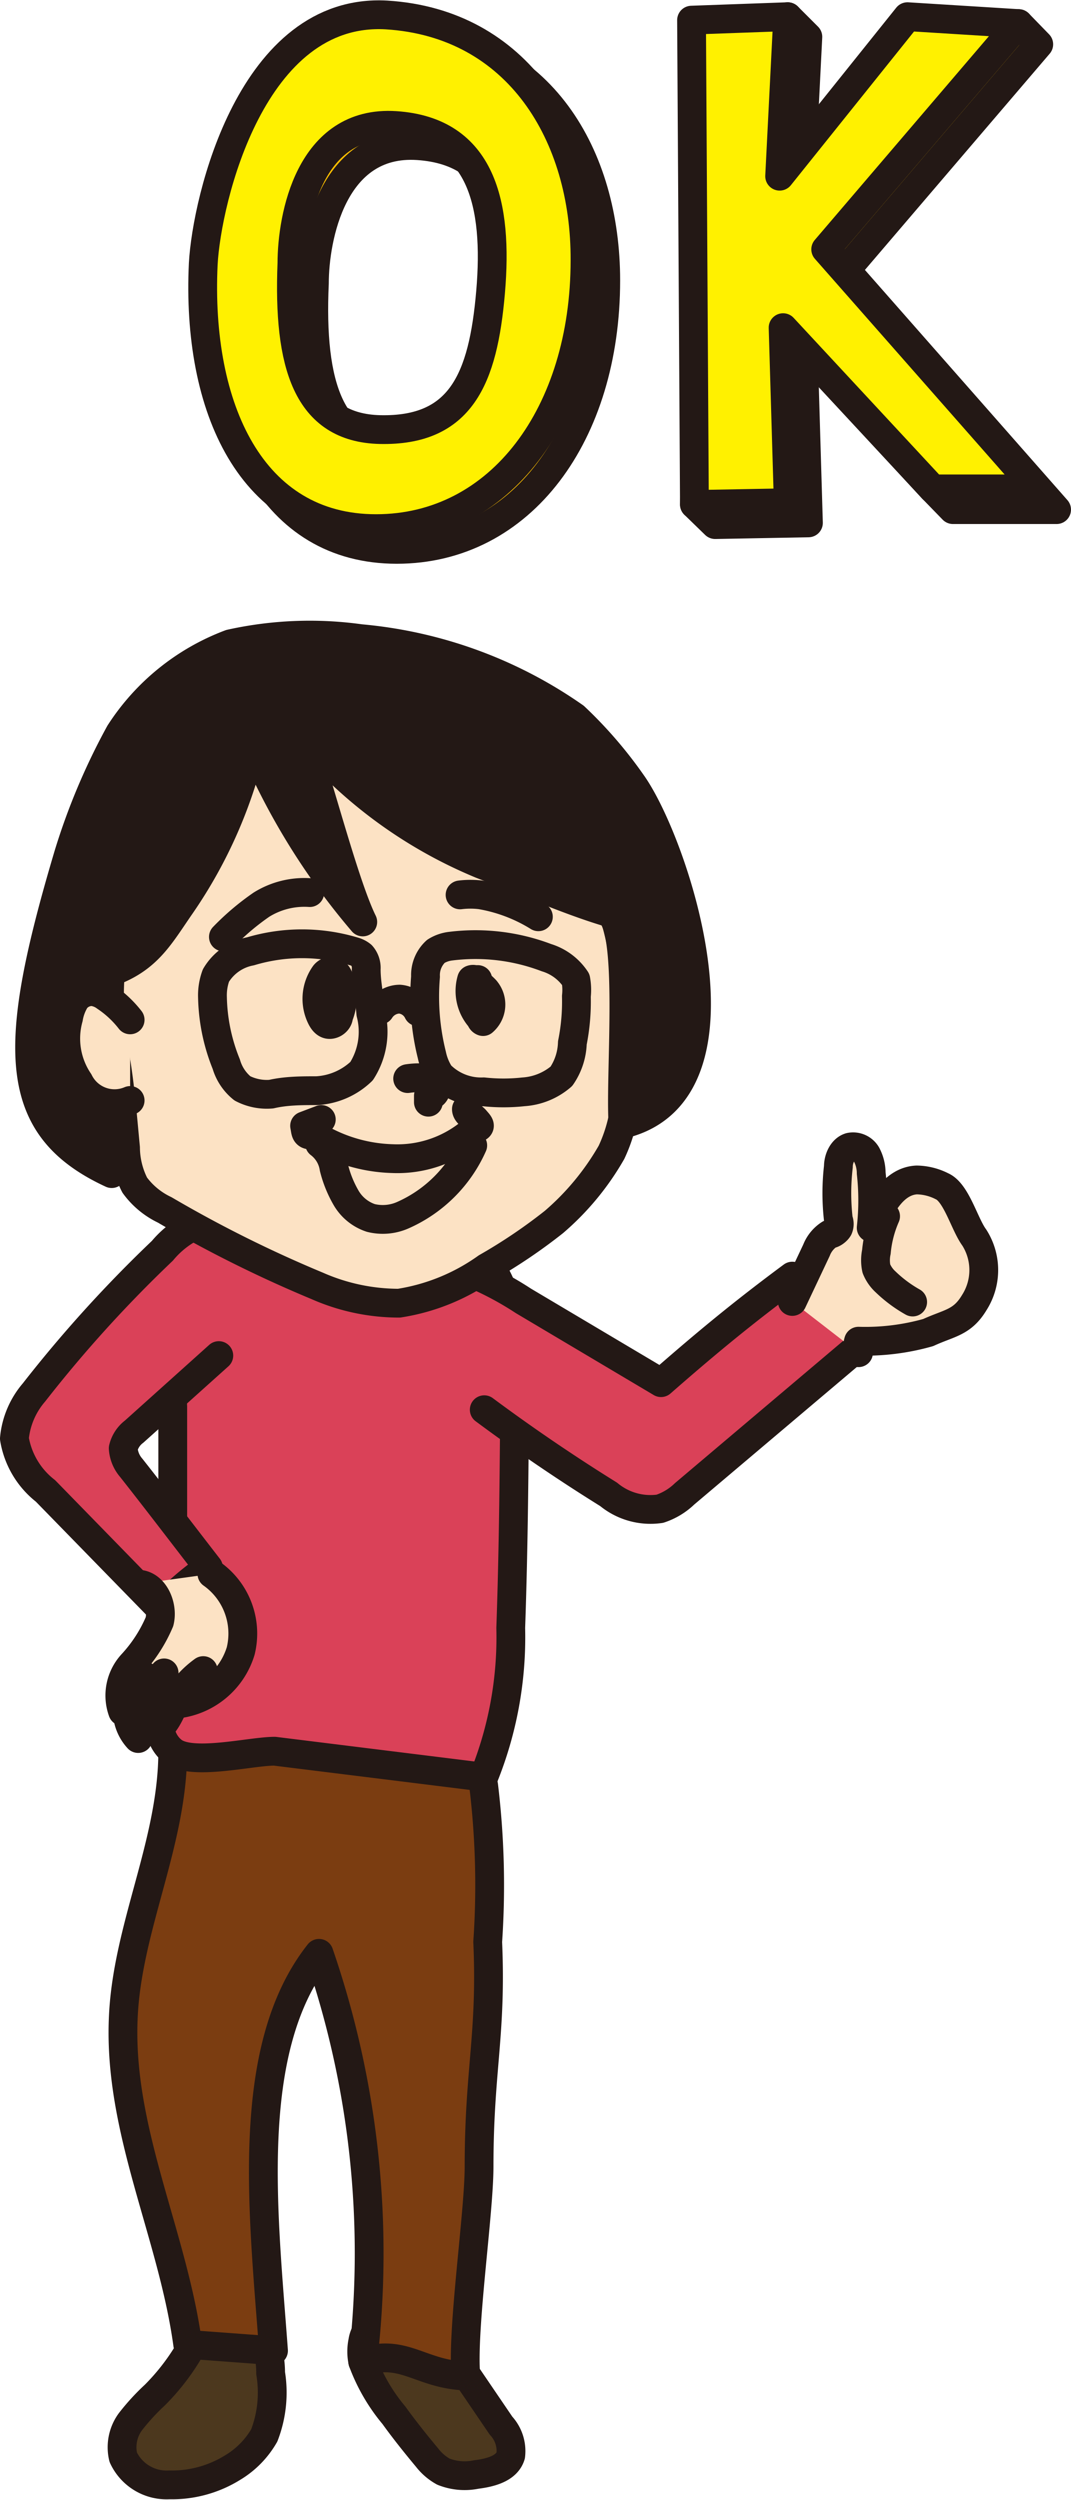 <svg xmlns="http://www.w3.org/2000/svg" width="6.56mm" height="15.31mm" viewBox="0 0 18.6 43.39"><defs><style>.cls-1{fill:#4c381e;}.cls-1,.cls-2,.cls-3,.cls-4,.cls-5,.cls-6,.cls-7,.cls-8{stroke:#231815;stroke-linecap:round;stroke-linejoin:round;stroke-width:0.5px;}.cls-2{fill:#7b3d11;}.cls-3{fill:#da4158;}.cls-4{fill:#fce2c4;}.cls-5{fill:none;}.cls-6{fill:#231815;}.cls-7{fill:#fabe00;}.cls-8{fill:#fff100;}</style></defs><g id="レイヤー_2" data-name="レイヤー 2"><g id="ガイド"><path class="cls-1" d="M7.11,40.17a.49.49,0,0,1,.21,0,.58.58,0,0,1,.19.19L8.7,42.11a.65.65,0,0,1,.17.52c-.07.23-.36.3-.6.33a1,1,0,0,1-.57-.05.92.92,0,0,1-.28-.24c-.2-.24-.4-.49-.58-.74A3.15,3.15,0,0,1,6.3,41a.85.85,0,0,1,0-.35C6.35,40.3,6.76,40.17,7.11,40.17Z"/><path class="cls-1" d="M4.7,41.2a1.63,1.63,0,0,0-.12-.62.63.63,0,0,0-.48-.39.63.63,0,0,0-.51.22,2.61,2.61,0,0,0-.34.46,3.89,3.89,0,0,1-.56.71,3.8,3.8,0,0,0-.43.47.75.75,0,0,0-.12.61.83.83,0,0,0,.8.48,2,2,0,0,0,1.1-.3,1.55,1.55,0,0,0,.55-.56A2.07,2.07,0,0,0,4.7,41.2Z"/><path class="cls-2" d="M3,30.4C3,32,2.2,33.47,2.14,35.05,2.06,37,3,38.79,3.26,40.7l1.49.11c-.17-2.34-.53-5.23.79-6.9A16,16,0,0,1,6.3,41c.72-.23,1,.22,1.79.25-.07-.82.23-2.82.23-3.64,0-1.68.22-2.29.15-3.9A14.42,14.42,0,0,0,8.4,31a1,1,0,0,0-.15-.38,1.19,1.19,0,0,0-.43-.3,15,15,0,0,0-3.39-1,1.23,1.23,0,0,0-1.2.21A1.41,1.41,0,0,0,3,30.4Z"/><path class="cls-3" d="M8.4,30.85a6.48,6.48,0,0,0,.47-2.59c.05-1.42.06-2.85.07-4.27,0-.9-.09-2-.89-2.41a2.59,2.59,0,0,0-.78-.22l-1.76-.28a1.65,1.65,0,0,0-.91,0,1.6,1.6,0,0,0-.49.41,4.1,4.1,0,0,0-.84,1.15A4.5,4.5,0,0,0,3,24.42L3,28.1c0,.7-.55,1.87,0,2.3.33.26,1.35,0,1.77,0Z"/><path class="cls-3" d="M4.38,21.67c0-.34-.39-.56-.72-.5a1.66,1.66,0,0,0-.84.54A22.61,22.61,0,0,0,.59,24.17a1.43,1.43,0,0,0-.34.8,1.45,1.45,0,0,0,.54.91l2,2.05a5.17,5.17,0,0,1,.83-.72c-.45-.58-.89-1.16-1.34-1.73a.57.57,0,0,1-.14-.34.51.51,0,0,1,.19-.29L3.8,23.53"/><path class="cls-4" d="M3.68,27.32a1.27,1.27,0,0,1,.5,1.34,1.31,1.31,0,0,1-1.1.92A2.32,2.32,0,0,1,3.53,29a1.65,1.65,0,0,0-.52.62c-.09.18-.19.43-.4.42a1.29,1.29,0,0,1,.24-1,4.52,4.52,0,0,1-.45,1.14.72.72,0,0,1,.12-1.08l-.39.61a.81.81,0,0,1,.16-.82,2.54,2.54,0,0,0,.48-.74c.07-.28-.1-.66-.39-.65"/><path class="cls-3" d="M8.09,22.06a5.59,5.59,0,0,1,1,.52L11.48,24c.8-.7,1.43-1.22,2.28-1.85A4.15,4.15,0,0,1,15,23.3l-3.11,2.63a1.13,1.13,0,0,1-.43.26,1.14,1.14,0,0,1-.89-.25q-1.11-.69-2.16-1.47l0,0"/><path class="cls-4" d="M13.76,22.59l.42-.89a.58.58,0,0,1,.23-.28c.05,0,.12-.05.15-.1a.19.19,0,0,0,0-.15,4,4,0,0,1,0-.92c0-.14.07-.3.2-.34a.27.27,0,0,1,.29.13.69.69,0,0,1,.08.32,4.32,4.32,0,0,1,0,.95c.16-.38.39-.81.79-.83a1,1,0,0,1,.44.11c.25.11.39.66.56.89a1.05,1.05,0,0,1,0,1.13c-.21.35-.43.35-.8.52a4,4,0,0,1-1.21.15.34.34,0,0,0,0,.2"/><path class="cls-4" d="M2,18.34A5.55,5.55,0,0,1,2.6,14.6a4.53,4.53,0,0,1,2-1.42,5.31,5.31,0,0,1,2.7-.54A4.14,4.14,0,0,1,10.35,15a7.32,7.32,0,0,1,.52,4,2.68,2.68,0,0,1-.25,1,4.6,4.6,0,0,1-1,1.21A9.32,9.32,0,0,1,8.45,22a3.55,3.55,0,0,1-1.52.62,3.52,3.52,0,0,1-1.42-.3A21.8,21.8,0,0,1,2.86,21a1.37,1.37,0,0,1-.52-.43,1.45,1.45,0,0,1-.16-.65C2.13,19.4,2.09,18.87,2,18.34Z"/><path class="cls-5" d="M9.94,18.1a3.64,3.64,0,0,0,.07-.81A1,1,0,0,0,10,17a.94.94,0,0,0-.51-.38,3.47,3.47,0,0,0-1.66-.2.62.62,0,0,0-.26.09.56.56,0,0,0-.18.44,4.18,4.18,0,0,0,.11,1.36,1,1,0,0,0,.14.34,1,1,0,0,0,.76.3,3.19,3.19,0,0,0,.69,0,1.12,1.12,0,0,0,.66-.27A1.08,1.08,0,0,0,9.94,18.1Z"/><path class="cls-5" d="M7.26,17.56a.39.39,0,0,0-.32-.22.41.41,0,0,0-.34.19l0,0"/><path class="cls-5" d="M3.93,18.47a3.25,3.25,0,0,1-.24-1.16,1,1,0,0,1,.06-.38.89.89,0,0,1,.6-.42,3.12,3.12,0,0,1,1.79,0,.37.37,0,0,1,.14.07.33.33,0,0,1,.08.24c0,.25.06.51.08.77a1.27,1.27,0,0,1-.16,1,1.22,1.22,0,0,1-.78.34c-.26,0-.53,0-.79.06a.92.92,0,0,1-.5-.1A.84.84,0,0,1,3.93,18.47Z"/><path class="cls-6" d="M8.35,17.68a.09.09,0,0,1,0,0A.71.71,0,0,1,8.19,17a.07.07,0,0,1,.05,0c.13,0,0,0,0,0s.19.17.2.19a.39.39,0,0,1-.05.54A.06.06,0,0,1,8.35,17.68Z"/><path class="cls-6" d="M5.69,16.87a.13.13,0,0,1,.12,0,.2.2,0,0,1,.07.09.89.89,0,0,1,0,.68c0,.06-.06.13-.14.14s-.13-.06-.16-.12a.73.73,0,0,1,.06-.75A.16.16,0,0,1,5.69,16.87Z"/><path class="cls-5" d="M7.08,18.72a1.35,1.35,0,0,1,.4,0,.08.08,0,0,1,.08,0s0,.05,0,.09a.34.34,0,0,1,0,.14.12.12,0,0,1-.12.07v.11"/><path class="cls-5" d="M8.1,19.25c0,.08.11.13.16.19s.12.12,0,.14a2,2,0,0,1-1.44.53,2.71,2.71,0,0,1-1.47-.48l.05.07c-.1,0-.09-.06-.11-.16l.29-.11"/><path class="cls-5" d="M5.38,15.49a1.41,1.41,0,0,0-.84.21,4.35,4.35,0,0,0-.66.56"/><path class="cls-5" d="M9.35,15.91a2.79,2.79,0,0,0-1-.38,1.45,1.45,0,0,0-.36,0"/><path class="cls-6" d="M2.05,16.82c.55-.24.75-.62,1.09-1.11a8.13,8.13,0,0,0,1.24-2.83A11.87,11.87,0,0,0,6.3,16c-.34-.69-.83-2.66-1.11-3.37A8,8,0,0,0,8.36,15c.68.26,1.49.62,2.19.83.46.14.21,2.82.27,3.68,2.33-.57.9-4.86.16-5.91a7.44,7.44,0,0,0-1-1.16,7.67,7.67,0,0,0-3.72-1.36A6.37,6.37,0,0,0,4,11.17a3.92,3.92,0,0,0-1.92,1.55,11.22,11.22,0,0,0-.89,2.11c-1,3.36-1,4.73.75,5.54C1.85,18.75,1.61,17,2.05,16.82Z"/><path class="cls-4" d="M2.26,17.7a1.83,1.83,0,0,0-.43-.4.47.47,0,0,0-.22-.09.36.36,0,0,0-.3.14.88.88,0,0,0-.12.32,1.33,1.33,0,0,0,.18,1.1.69.69,0,0,0,.89.33"/><path class="cls-5" d="M5.55,19.85a.65.65,0,0,1,.25.42,2,2,0,0,0,.21.52.78.78,0,0,0,.43.35A.86.86,0,0,0,7,21.09a2.38,2.38,0,0,0,1.21-1.21"/><path class="cls-5" d="M15.38,21.11a2,2,0,0,0-.16.62.7.7,0,0,0,0,.29.63.63,0,0,0,.16.23,2.3,2.3,0,0,0,.47.35"/><path class="cls-7" d="M7.06.61C4.72.47,3.94,3.82,3.89,4.93c-.13,2.51.83,4.6,3,4.6s3.63-2,3.63-4.67C10.52,2.7,9.4.75,7.06.61ZM7,7.81c-1.27,0-1.62-1.13-1.54-2.9,0-.78.31-2.49,1.8-2.39S9,3.9,8.88,5.41,8.35,7.84,7,7.81Z"/><polygon class="cls-7" points="13.68 0.28 12.36 0.69 12.06 8.75 12.42 9.1 14.04 9.07 13.95 6.03 16.2 8.48 16.55 8.84 18.35 8.84 14.69 4.68 18.04 0.76 17.69 0.4 16.11 0.63 13.89 3.41 14.03 0.63 13.68 0.28"/><path class="cls-8" d="M6.71.25C4.37.12,3.59,3.46,3.53,4.57c-.12,2.51.84,4.6,3,4.6s3.63-2,3.63-4.66C10.17,2.34,9,.39,6.71.25ZM6.6,7.45C5.33,7.42,5,6.32,5.07,4.56c0-.79.3-2.49,1.8-2.39S8.65,3.54,8.52,5.06,8,7.48,6.6,7.45Z"/><polygon class="cls-8" points="12.01 0.34 12.06 8.75 13.69 8.72 13.6 5.68 16.2 8.48 18 8.48 14.34 4.32 17.69 0.4 15.76 0.28 13.54 3.05 13.68 0.28 12.01 0.34"/></g></g></svg>
